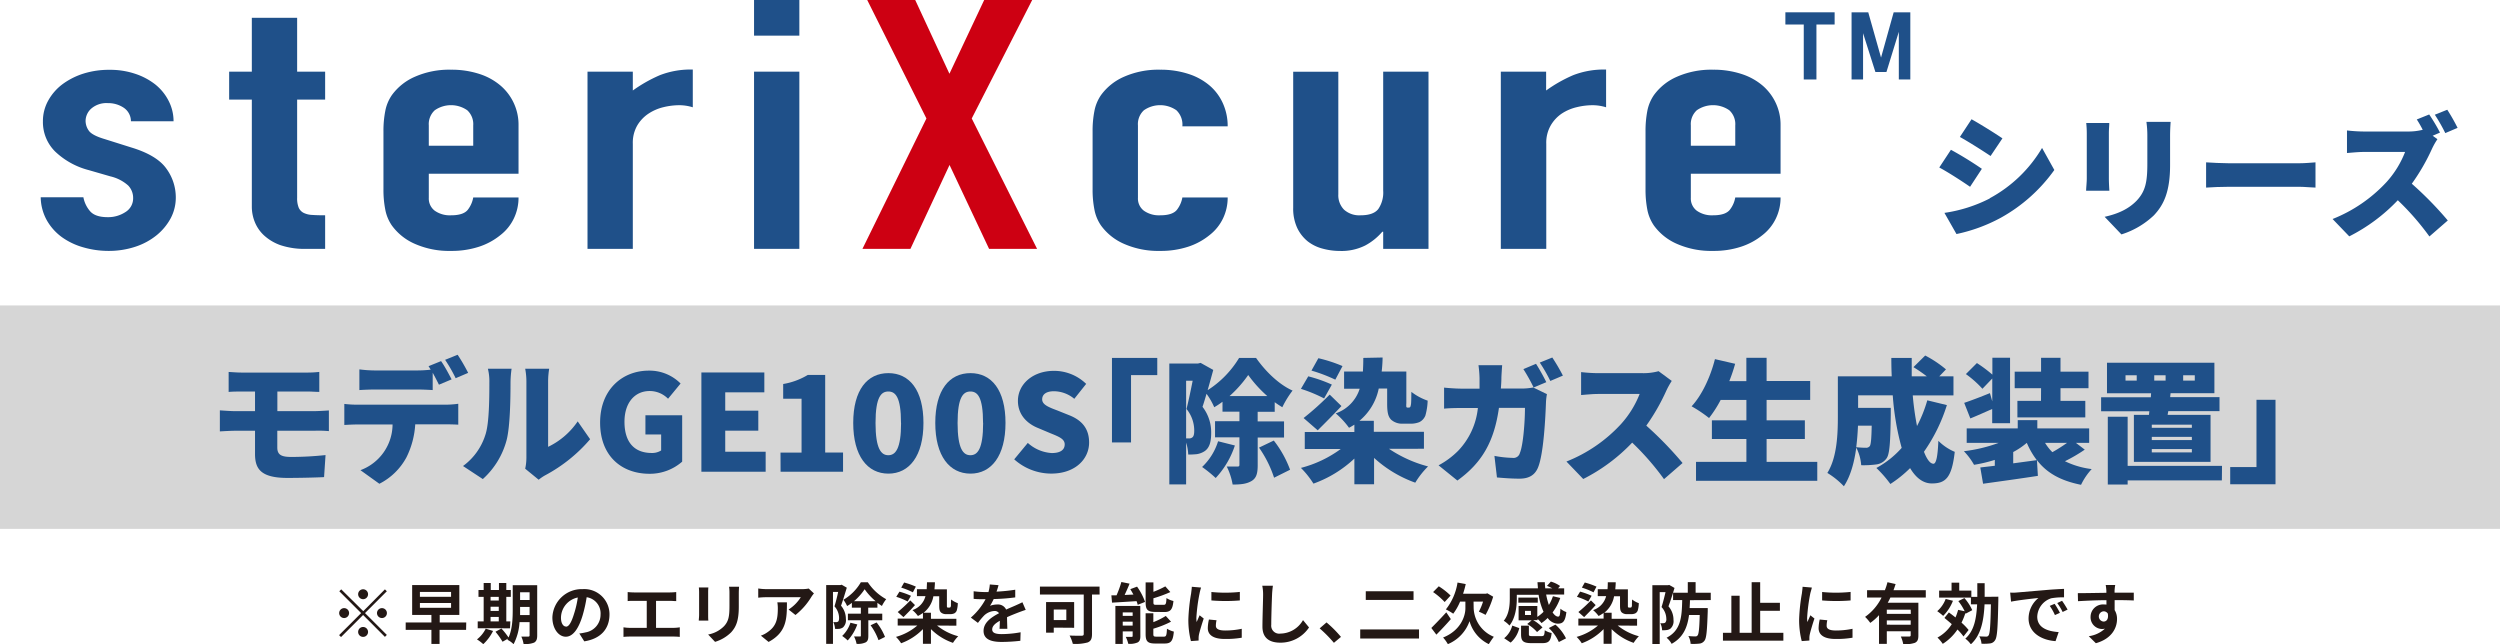 <svg xmlns="http://www.w3.org/2000/svg" viewBox="0 0 680.33 175.3"><g id="レイヤー_2" data-name="レイヤー 2"><g id="レイヤー_4" data-name="レイヤー 4"><rect y="83.12" width="680.33" height="60.8" style="fill:#d6d6d6"/><path d="M485.86,3.35h13.4V6.67h-13.4Zm5,1.5h3.45V21.63h-3.45Z" style="fill:#1f5089"/><path d="M515.33,3.35h4.53V21.63h-3.13V7.44l.13.8-3.5,11.36h-3L506.83,8.5,507,7.44V21.63h-3.13V3.35h4.54l3.48,12.32Z" style="fill:#1f5089"/><path d="M35.63,33a4.44,4.44,0,0,0-2-3.71,7.64,7.64,0,0,0-4.29-1.23,6.32,6.32,0,0,0-4.48,1.47,4.54,4.54,0,0,0-1.57,3.38,4.63,4.63,0,0,0,.85,2.61q.84,1.29,4.35,2.33l7.26,2.29q6.89,2.09,9.49,5.7a13.26,13.26,0,0,1,2.6,7.9,12,12,0,0,1-1.39,5.66A15.33,15.33,0,0,1,42.64,64a18.12,18.12,0,0,1-5.8,3.14,23,23,0,0,1-7.38,1.14,24.61,24.61,0,0,1-6.89-1,18.59,18.59,0,0,1-5.75-2.76,14.54,14.54,0,0,1-4.05-4.52,13.25,13.25,0,0,1-1.69-6.32H22.69a8.13,8.13,0,0,0,1.75,3.71q1.39,1.71,4.9,1.71a8.59,8.59,0,0,0,4.78-1.38,4.37,4.37,0,0,0,2.11-3.85A4.85,4.85,0,0,0,34.9,50.5,11,11,0,0,0,30.06,48l-5.92-1.71A20.79,20.79,0,0,1,15,41.23,11.27,11.27,0,0,1,11.68,33a11.47,11.47,0,0,1,1.46-5.66,14,14,0,0,1,3.93-4.47A19.48,19.48,0,0,1,22.81,20a23.07,23.07,0,0,1,7-1,21.32,21.32,0,0,1,7,1.09A17.88,17.88,0,0,1,42.28,23a13.61,13.61,0,0,1,3.62,4.47A12.06,12.06,0,0,1,47.23,33Z" style="fill:#1f5089"/><path d="M68.53,4.85H80.86V19.5h7.62v7.61H80.86V53.83a6.75,6.75,0,0,0,.42,2.66,2.9,2.9,0,0,0,1.33,1.43,5.84,5.84,0,0,0,2.36.57c1,.07,2.14.1,3.51.1v9.13H83.4a20.55,20.55,0,0,1-7.07-1A13,13,0,0,1,71.79,64a10.09,10.09,0,0,1-2.48-3.66,11.09,11.09,0,0,1-.78-4V27.11H62.36V19.5h6.17Z" style="fill:#1f5089"/><path d="M116.69,47.27v6.56a4.15,4.15,0,0,0,1.63,3.52,7.11,7.11,0,0,0,4.41,1.24q3.51,0,4.66-1.62a7.56,7.56,0,0,0,1.39-3.23h12.33a13,13,0,0,1-1.27,5.7A12.57,12.57,0,0,1,136.15,64a18,18,0,0,1-5.8,3.14,23.83,23.83,0,0,1-7.62,1.14,23.11,23.11,0,0,1-9.79-1.9,15.21,15.21,0,0,1-6.29-5A11.26,11.26,0,0,1,104.84,57a27.64,27.64,0,0,1-.49-5.42V35.67a27.74,27.74,0,0,1,.49-5.43,11.28,11.28,0,0,1,1.81-4.37,15.21,15.21,0,0,1,6.29-5,23.11,23.11,0,0,1,9.79-1.9,24.38,24.38,0,0,1,7.68,1.14,16.77,16.77,0,0,1,5.8,3.18,14,14,0,0,1,3.63,4.81A13.86,13.86,0,0,1,141.11,34V47.27Zm0-7.61h12.09V34.14A5.13,5.13,0,0,0,127.15,30a7.75,7.75,0,0,0-8.83,0,5.1,5.1,0,0,0-1.63,4.13Z" style="fill:#1f5089"/><path d="M159.88,19.5h12.33v5.13a38.62,38.62,0,0,1,7.38-4.18,23.06,23.06,0,0,1,8.94-1.52V29.2a12.38,12.38,0,0,0-3.74-.57,18.43,18.43,0,0,0-4.18.52,12.75,12.75,0,0,0-4.11,1.76,10,10,0,0,0-3.08,3.23,9.41,9.41,0,0,0-1.21,5V67.72H159.88Z" style="fill:#1f5089"/><path d="M205.2,0h12.33V9.7H205.2Zm0,19.5h12.33V67.72H205.2Z" style="fill:#1f5089"/><path d="M252.11,32.24,236,0h13.06l9.31,20.07L267.83,0h13.06L264.44,32.24l17.78,35.48H269.16L258.4,44.89,247.76,67.72H234.7Z" style="fill:#cd0012"/><path d="M309.67,53.83a4.15,4.15,0,0,0,1.63,3.52,7.11,7.11,0,0,0,4.41,1.24q3.51,0,4.66-1.62a7.56,7.56,0,0,0,1.39-3.23h12.33a13,13,0,0,1-1.27,5.7A12.68,12.68,0,0,1,329.13,64a18,18,0,0,1-5.8,3.14,23.83,23.83,0,0,1-7.62,1.14,23.11,23.11,0,0,1-9.79-1.9,15.21,15.21,0,0,1-6.29-5A11.26,11.26,0,0,1,297.82,57a27.64,27.64,0,0,1-.49-5.42V35.67a27.74,27.74,0,0,1,.49-5.43,11.28,11.28,0,0,1,1.81-4.37,15.21,15.21,0,0,1,6.29-5,23.11,23.11,0,0,1,9.79-1.9,24.38,24.38,0,0,1,7.68,1.14,16.77,16.77,0,0,1,5.8,3.18,13.79,13.79,0,0,1,3.63,4.9,15,15,0,0,1,1.27,6.18H321.76A5.37,5.37,0,0,0,320.13,30a7.75,7.75,0,0,0-8.83,0,5.1,5.1,0,0,0-1.63,4.13Z" style="fill:#1f5089"/><path d="M388.74,67.72H376.41V63.06h-.24a16,16,0,0,1-4.66,3.75,14.41,14.41,0,0,1-6.95,1.48,17.67,17.67,0,0,1-4.59-.62,11.17,11.17,0,0,1-4.11-2A10.49,10.49,0,0,1,353,62a12.49,12.49,0,0,1-1.08-5.47v-37H364.2V52.88a5.56,5.56,0,0,0,1.57,4.19,6.19,6.19,0,0,0,4.47,1.52q3.51,0,4.84-1.71a7.93,7.93,0,0,0,1.33-5V19.5h12.33Z" style="fill:#1f5089"/><path d="M408.42,19.5h12.33v5.13a38.62,38.62,0,0,1,7.38-4.18,23.06,23.06,0,0,1,8.94-1.52V29.2a12.38,12.38,0,0,0-3.74-.57,18.43,18.43,0,0,0-4.18.52A12.75,12.75,0,0,0,425,30.91,9.92,9.92,0,0,0,422,34.14a9.41,9.41,0,0,0-1.21,5V67.72H408.42Z" style="fill:#1f5089"/><path d="M460.13,47.27v6.56a4.15,4.15,0,0,0,1.63,3.52,7.12,7.12,0,0,0,4.42,1.24q3.49,0,4.65-1.62a7.44,7.44,0,0,0,1.39-3.23h12.33a13,13,0,0,1-1.27,5.7A12.65,12.65,0,0,1,479.6,64a18.18,18.18,0,0,1-5.81,3.14,23.72,23.72,0,0,1-7.61,1.14,23.15,23.15,0,0,1-9.8-1.9,15.21,15.21,0,0,1-6.29-5A11.42,11.42,0,0,1,448.28,57a28.46,28.46,0,0,1-.48-5.42V35.67a28.57,28.57,0,0,1,.48-5.43,11.44,11.44,0,0,1,1.81-4.37,15.21,15.21,0,0,1,6.29-5,23.15,23.15,0,0,1,9.8-1.9,24.28,24.28,0,0,1,7.67,1.14,16.82,16.82,0,0,1,5.81,3.18,14.11,14.11,0,0,1,3.62,4.81A13.86,13.86,0,0,1,484.55,34V47.27Zm0-7.61h12.09V34.14A5.1,5.1,0,0,0,470.59,30a7.75,7.75,0,0,0-8.83,0,5.1,5.1,0,0,0-1.63,4.13Z" style="fill:#1f5089"/><path d="M539.33,45.94l-3.21,4.89c-2.19-1.51-5.83-3.88-8.38-5.25l3.17-4.82A97.84,97.84,0,0,1,539.33,45.94Zm2.16,8a36.81,36.81,0,0,0,14.22-13.68l3.34,6a44.09,44.09,0,0,1-14.57,13,44.35,44.35,0,0,1-12.06,4.43l-3.28-5.76A39.49,39.49,0,0,0,541.49,54Zm3.45-16.31-3.24,4.82c-2.16-1.44-5.83-3.78-8.35-5.18l3.17-4.82C539,33.84,542.89,36.26,544.94,37.66Z" style="fill:#1f5089"/><path d="M573.89,36.33V48.57c0,.9.07,2.41.14,3.34H567.7c0-.72.18-2.26.18-3.38V36.33a27.41,27.41,0,0,0-.15-2.85H574C574,34.38,573.89,35,573.89,36.33Zm16.66.72V44.9c0,7.23-1.69,10.83-4.42,13.71a22.61,22.61,0,0,1-8.82,5.18L572.74,59c3.74-.83,6.55-2.16,8.71-4.39,2.41-2.56,2.91-5.11,2.91-10.08V37.05a27.55,27.55,0,0,0-.25-3.89h6.59C590.63,34.24,590.55,35.46,590.55,37.05Z" style="fill:#1f5089"/><path d="M606.58,44.43h19.11c1.62,0,3.38-.18,4.43-.25v6.87c-.94,0-3-.22-4.43-.22H606.58c-2.06,0-4.75.11-6.23.22V44.18C601.79,44.28,604.81,44.43,606.58,44.43Z" style="fill:#1f5089"/><path d="M664,36.08l-2,.86,1.3.94a19.23,19.23,0,0,0-1.48,2.62A55.67,55.67,0,0,1,656.33,50a95.49,95.49,0,0,1,9.79,10l-5,4.35a71.38,71.38,0,0,0-8.6-9.86,48.09,48.09,0,0,1-13.21,9.83l-4.54-4.72a40.14,40.14,0,0,0,14.73-10.11,26.37,26.37,0,0,0,5-8.14h-11.2c-1.62,0-3.6.22-4.61.29V35.5a42.86,42.86,0,0,0,4.61.29h12a16.24,16.24,0,0,0,4-.47c-.51-1-1.08-2-1.62-2.81l3.38-1.36A46.85,46.85,0,0,1,664,36.08Zm4.82-1.3-3.38,1.44a44.6,44.6,0,0,0-2.85-5l3.39-1.36A51.61,51.61,0,0,1,668.78,34.78Z" style="fill:#1f5089"/><path d="M65.89,101.39H83.48a30.15,30.15,0,0,0,3.41-.18v5.44c-1,0-2.07-.11-3.41-.11h-8v5.34H85.69c.76,0,2.79-.11,3.81-.19l0,5.63a32.17,32.17,0,0,0-3.7-.11H75.46v4.57c0,2.06,1.2,2.57,3.88,2.57a90,90,0,0,0,9.25-.51l-.4,6c-2.1.11-6.56.22-9.94.22-7.29,0-8.85-2.47-8.85-6.53v-6.31H64.11c-1.09,0-3.12.11-4.28.18v-5.73c1.05.07,3.08.22,4.28.22H69.4v-5.34H65.89c-1.35,0-2.54,0-3.67.11v-5.44C63.35,101.28,64.54,101.39,65.89,101.39Z" style="fill:#1f5089"/><path d="M97.37,110.13h23.75a26.57,26.57,0,0,0,3.59-.25v5.69c-1-.07-2.5-.1-3.59-.1H113a23.18,23.18,0,0,1-2.4,9,17.19,17.19,0,0,1-7.36,7.18l-5.15-3.7a13.36,13.36,0,0,0,8.74-12.44H97.37c-1.06,0-2.65.07-3.67.14v-5.73A30.17,30.17,0,0,0,97.37,110.13Zm25.53-6.89-3.45,1.45c-.47-.94-1.08-2.14-1.7-3.26v4.72c-1.34-.08-2.83-.15-4.21-.15H102c-1.27,0-3,.07-4.2.15v-5.63a32.93,32.93,0,0,0,4.2.29h11.5a32.65,32.65,0,0,0,3.7-.21c-.18-.33-.4-.66-.58-.95l3.41-1.38C121,99.62,122.25,102,122.9,103.24Zm4.5-1.77L124,102.92a41,41,0,0,0-2.87-5l3.41-1.38A50.57,50.57,0,0,1,127.4,101.47Z" style="fill:#1f5089"/><path d="M132.11,118.26c1-3,1.06-9.65,1.06-14.18a14.24,14.24,0,0,0-.4-3.74h6.45a28.62,28.62,0,0,0-.29,3.66c0,4.47-.11,12-1.05,15.71a21.77,21.77,0,0,1-6.49,10.66L126,126.82A16.68,16.68,0,0,0,132.11,118.26Zm11.14,6.27V103.71a18.83,18.83,0,0,0-.33-3.37h6.53a22,22,0,0,0-.29,3.41V121.6a20.39,20.39,0,0,0,8.05-6.93l3.38,4.86a42.13,42.13,0,0,1-12.26,9.83,12.33,12.33,0,0,0-1.74,1.19l-3.67-3A13.88,13.88,0,0,0,143.25,124.53Z" style="fill:#1f5089"/><path d="M163.31,115c0-9,6.05-14.14,13.27-14.14a11.91,11.91,0,0,1,8.63,3.51l-3.41,4.14a7,7,0,0,0-5-2.1c-4,0-6.86,3.11-6.86,8.37s2.4,8.49,7.44,8.49a4.53,4.53,0,0,0,2.54-.69v-4.35h-4.28V113h10v12.63a13.35,13.35,0,0,1-9,3.3C169.22,128.89,163.31,124.17,163.31,115Z" style="fill:#1f5089"/><path d="M190.87,101.36H208v5.4H197.36v5h9v5.44h-9v5.73h11v5.44H190.87Z" style="fill:#1f5089"/><path d="M212.4,123.16h5.73V108.5h-5v-4a19,19,0,0,0,6.68-2.46h4.75v21.11h4.86v5.22h-17Z" style="fill:#1f5089"/><path d="M232.19,115.1c0-9,3.84-13.56,9.57-13.56s9.54,4.61,9.54,13.56-3.84,13.79-9.54,13.79S232.19,124.1,232.19,115.1Zm13,0c0-7.11-1.53-8.56-3.45-8.56s-3.48,1.45-3.48,8.56,1.56,8.78,3.48,8.78S245.21,122.21,245.21,115.1Z" style="fill:#1f5089"/><path d="M254.52,115.1c0-9,3.84-13.56,9.58-13.56s9.53,4.61,9.53,13.56-3.84,13.79-9.53,13.79S254.52,124.1,254.52,115.1Zm13,0c0-7.11-1.52-8.56-3.44-8.56s-3.49,1.45-3.49,8.56,1.56,8.78,3.49,8.78S267.54,122.21,267.54,115.1Z" style="fill:#1f5089"/><path d="M276,125l3.7-4.47a10.65,10.65,0,0,0,6.52,2.76c2.4,0,3.52-.91,3.52-2.36s-1.48-2.06-3.81-3l-3.44-1.45c-2.83-1.13-5.48-3.49-5.48-7.4,0-4.54,4.06-8.16,9.8-8.16a12.53,12.53,0,0,1,8.77,3.55l-3.23,4.06a8.75,8.75,0,0,0-5.54-2.06c-2,0-3.2.79-3.2,2.21s1.67,2.1,4.07,3l3.37,1.35c3.34,1.34,5.33,3.59,5.33,7.4,0,4.49-3.77,8.45-10.3,8.45A15.11,15.11,0,0,1,276,125Z" style="fill:#1f5089"/><path d="M314.93,102.08h-7.14V120.4H302.6v-23h12.33Z" style="fill:#1f5089"/><path d="M342.26,119.06v7.5c0,2.22-.33,3.56-1.71,4.36s-3,.94-5.11.94a17.68,17.68,0,0,0-1.6-4.9c1.16,0,2.47,0,2.9,0s.55-.11.55-.51v-7.43h-6.64v-4.39h6.64v-2.61h-4.61v-2.69a22.44,22.44,0,0,1-2.25,1.49,18.26,18.26,0,0,0-2.1-3.66c-.37,1.3-.73,2.5-1.09,3.55a11.28,11.28,0,0,1,2.36,7.11c0,2.54-.51,4.06-1.74,4.93a5.32,5.32,0,0,1-2.18.84,21.87,21.87,0,0,1-2.32.11,13,13,0,0,0-.58-3.27v11.39h-4.57V98.93H326l.72-.18,3.45,1.92c-.47,1.7-1,3.66-1.53,5.51a26.84,26.84,0,0,0,8.56-8.78h4.61c2.58,3.67,6.2,7.22,9.94,8.89a25.69,25.69,0,0,0-2.79,4.53,24.64,24.64,0,0,1-2.07-1.37v2.61h-4.64v2.61h7.18v4.39Zm-19.48.25h.76a1.37,1.37,0,0,0,.94-.29c.37-.29.51-.87.51-1.85a9.29,9.29,0,0,0-2.1-5.87c.54-2.15,1.19-5.23,1.67-7.69h-1.78Zm13.27,1.92a23.86,23.86,0,0,1-5.22,8.85,34.82,34.82,0,0,0-3.7-3,16.18,16.18,0,0,0,4.35-7Zm8.82-13.45a34,34,0,0,1-5.19-5.73,32.47,32.47,0,0,1-5.08,5.73Zm1.77,12.11a29.13,29.13,0,0,1,4.43,7.94L346.72,130a31,31,0,0,0-4.1-8.19Z" style="fill:#1f5089"/><path d="M378,122.14a34.83,34.83,0,0,0,10.62,4.79,22.58,22.58,0,0,0-3.48,4.42,33.09,33.09,0,0,1-11.21-6.74v7.18h-5.36v-7a32,32,0,0,1-11.14,6.82,23.92,23.92,0,0,0-3.41-4.28,31.72,31.72,0,0,0,10.85-5.15h-9.8v-4.61h13.5v-2c-.48.29-.95.58-1.46.84a22.39,22.39,0,0,0-3.62-3.92,10.39,10.39,0,0,0,6.53-6.71h-4.25V101.1h5.12c.07-1.16.11-2.39.11-3.7l5.25-.11a37.31,37.31,0,0,1-.25,3.81h6.71v8.64a5.25,5.25,0,0,0,0,1,.39.39,0,0,0,.29.18h.4a.62.62,0,0,0,.32-.11c.08-.07.18-.29.26-.87s.07-1.78.1-3.3a15.52,15.52,0,0,0,4.43,2.39,16.7,16.7,0,0,1-.62,4.06,3.39,3.39,0,0,1-1.63,1.78,6.29,6.29,0,0,1-2.32.43h-2.36a4.44,4.44,0,0,1-3-1.08c-.73-.76-1.09-1.74-1.09-4.32v-4.17h-2.29a15.39,15.39,0,0,1-5.25,8.78h3.91v3h13.64v4.61Zm-17.67-13.71a38.55,38.55,0,0,0-6.31-2.61l2-3.41a39.09,39.09,0,0,1,6.42,2.25Zm-5.58,5.33a77.33,77.33,0,0,0,7.1-6.38l3.2,3.12c-2.14,2.28-4.36,4.53-6.46,6.6Zm8.63-10.44a43.19,43.19,0,0,0-6.49-2.47l1.88-3.37a39.28,39.28,0,0,1,6.57,2.14Z" style="fill:#1f5089"/><path d="M408.58,102.74c0,1-.07,2-.15,3h5.81a18.19,18.19,0,0,0,3-.29l3.73,1.81a16.2,16.2,0,0,0-.25,2c-.15,4.17-.62,14.07-2.14,17.88-.8,2-2.32,3.12-5.08,3.12-2.25,0-4.42-.18-6.13-.33l-.69-5.87a29.13,29.13,0,0,0,4.93.54,1.78,1.78,0,0,0,2-1.34c.87-2,1.38-8.31,1.38-12.26h-7.08c-1.3,9.18-4.6,14.94-11.31,19.77l-5.12-4.14a22.43,22.43,0,0,0,5.37-4,19.74,19.74,0,0,0,5.33-11.6H398.1c-1.13,0-3.45,0-5.12.18v-5.73c1.67.18,3.74.29,5.12.29h4.53c0-.91,0-1.89,0-2.87a31.12,31.12,0,0,0-.29-3.51h6.45C408.72,100.2,408.61,101.86,408.58,102.74ZM420.8,104l-3.45,1.45a47.88,47.88,0,0,0-2.79-5L418,99A57,57,0,0,1,420.8,104Zm4.5-1.78-3.41,1.45a40.84,40.84,0,0,0-2.87-5l3.41-1.38A51.68,51.68,0,0,1,425.3,102.19Z" style="fill:#1f5089"/><path d="M453.49,106.25a56.31,56.31,0,0,1-5.48,9.58A97,97,0,0,1,457.88,126l-5.05,4.39a71.86,71.86,0,0,0-8.66-9.94,48.5,48.5,0,0,1-13.32,9.9l-4.57-4.75a40.46,40.46,0,0,0,14.84-10.19,26.82,26.82,0,0,0,5.08-8.2H434.92c-1.64,0-3.63.22-4.65.29v-6.24a43.41,43.41,0,0,0,4.65.29H447a15.36,15.36,0,0,0,4.35-.54l3.59,2.65A21.53,21.53,0,0,0,453.49,106.25Z" style="fill:#1f5089"/><path d="M494.54,125.69v5.16h-33v-5.16h13.71v-6.23h-9.39v-5.08h9.39v-5.55h-7a32.1,32.1,0,0,1-3.16,4.93,36.08,36.08,0,0,0-4.75-3.19c2.79-3,5.11-7.94,6.35-12.84L472.19,99a45.13,45.13,0,0,1-1.59,4.72h4.64V97.37h5.51v6.31h11.86v5.15H480.75v5.55h10.41v5.08H480.75v6.23Z" style="fill:#1f5089"/><path d="M529.81,110.24a46.13,46.13,0,0,1-6.24,12.7c.8,2.07,1.7,3.26,2.58,3.26.72,0,1.16-1.81,1.34-6.24a13.74,13.74,0,0,0,4.46,3c-.8,7.08-2.5,8.6-6.24,8.6-2.39,0-4.35-1.56-5.91-4.17a32.69,32.69,0,0,1-5.37,4.32,31.89,31.89,0,0,0-3.81-4.36,25.22,25.22,0,0,0,6.89-5.47,72.07,72.07,0,0,1-2.43-14.29h-9.43V111h8.89s0,1.27,0,1.85c-.11,7.4-.29,10.74-1.16,11.9a4,4,0,0,1-2.72,1.63,26.54,26.54,0,0,1-4.17.22,12.35,12.35,0,0,0-1.34-4.79c-.51,3.84-1.52,7.73-3.37,10.52a21.92,21.92,0,0,0-4.5-3.63c2.68-4.28,2.86-10.7,2.86-15.45V102.41h14.66c-.08-1.67-.11-3.34-.11-5h5.55c0,1.67,0,3.34,0,5h4.1a42.09,42.09,0,0,0-3.63-2.5l3.2-3.16a30.67,30.67,0,0,1,5.65,3.77l-1.81,1.89h3.85v5.19H520.52a78.08,78.08,0,0,0,1.16,8.34,37,37,0,0,0,2.8-7Zm-24.19,5.59c-.08,1.85-.22,3.84-.48,5.87,1.09.11,2,.15,2.62.15a1.23,1.23,0,0,0,1.08-.47c.29-.44.44-1.92.51-5.55Z" style="fill:#1f5089"/><path d="M567.33,122.36a42.64,42.64,0,0,1-5.4,3.15,22.89,22.89,0,0,0,7.29,2.14,17.19,17.19,0,0,0-2.9,4.28c-5.62-1.12-9.36-3.26-12-6.71l.25,4.28c-5.19.8-10.77,1.56-14.91,2.14l-.76-4.42c1.16-.15,2.5-.29,3.95-.47v-1.6a39.45,39.45,0,0,1-5.65,1.34,18,18,0,0,0-2.76-3.7,41.72,41.72,0,0,0,9.5-2.28h-8.74v-3.92h13.89v-2.25h5.33v2.25h14.11v3.92h-3.62Zm-25.17-13.13V103l-2.68,2.8a27.87,27.87,0,0,0-4.5-4l3-3a36.92,36.92,0,0,1,4.21,3.15v-4.6H547v17.81h-4.86V111.3c-2,.87-4.06,1.81-5.95,2.57l-1.67-4.24c1.85-.62,4.43-1.6,7-2.65Zm5.7,16.86,6.42-.87a21.75,21.75,0,0,1-2.72-4.71,20.15,20.15,0,0,1-3.7,2.5Zm7.58-20.45h-7.18v-4.5h7.18V97.37h5.29v3.77h7.62v4.5h-7.62v3.44h6.75v4.5H549v-4.5h6.42Zm1.08,14.87a12.75,12.75,0,0,0,2,2.54,43.82,43.82,0,0,0,4-2.54Z" style="fill:#1f5089"/><path d="M584.91,111.91H571.78V108.1h13.53l.07-1.08h-12V98.71h29.23V107H590.68l-.11,1.08H604v3.81H590.06l-.18,1h11.68v12.8H580.7v-12.8h4.1Zm19.73,18.83H579v1.12H573.6V113.4H579v13.38h25.68Zm-23.17-28.62h-3.05v1.45h3.05Zm15,13.45H585.57v.84h10.91Zm0,3.31H585.57v.87h10.91Zm0,3.33H585.57v.91h10.91Zm-10.23-18.64h3.09v-1.45h-3.09Zm7.87,0h3.16v-1.45h-3.16Z" style="fill:#1f5089"/><path d="M606.91,127.11h7.15V108.79h5.18v23H606.91Z" style="fill:#1f5089"/><path d="M104.75,160.38l.52.52-5.94,5.94,5.94,5.94-.52.53-5.94-5.95-6,6-.53-.52,6-6-5.94-5.94.52-.52,6,5.94Zm-11.08,7.81A1.35,1.35,0,1,1,95,166.84,1.36,1.36,0,0,1,93.67,168.19Zm3.79-6.48a1.35,1.35,0,1,1,1.35,1.35A1.36,1.36,0,0,1,97.46,161.71Zm2.7,10.26a1.35,1.35,0,1,1-1.35-1.35A1.36,1.36,0,0,1,100.16,172Zm3.78-6.48a1.35,1.35,0,1,1-1.35,1.35A1.36,1.36,0,0,1,103.94,165.49Z" style="fill:#231815"/><path d="M126.84,171.4h-7.22v3.83H117.4V171.4h-7v-2h7v-2.05h-5.24v-8.14H125v8.14h-5.34v2.05h7.22Zm-12.57-9h8.48v-1.32h-8.48Zm0,3h8.48v-1.3h-8.48Z" style="fill:#231815"/><path d="M134.18,171.7a12.42,12.42,0,0,1-2.67,3.6A11.49,11.49,0,0,0,129.8,174a8.34,8.34,0,0,0,2.38-2.92Zm4.61-.72H130v-1.87h1.62v-6.68h-1.41v-1.87h1.41v-1.91h1.93v1.91h2.23v-1.91h2v1.91h1.23v1.87h-1.23v6.68h1.1Zm-5.29-8.55v1h2.23v-1Zm0,3.82h2.23v-1.14H133.5Zm0,2.86h2.23v-1.22H133.5Zm12.69,3.76c0,1.07-.2,1.62-.83,2a6.21,6.21,0,0,1-2.88.37,7.74,7.74,0,0,0-.61-2c.77,0,1.64,0,1.89,0s.36-.09.36-.38v-3.55h-2.74a14.84,14.84,0,0,1-1.62,6,6.09,6.09,0,0,0-1.69-1.21c.05-.11.12-.2.18-.31l-1.49.85a19.07,19.07,0,0,0-1.93-2.72l1.62-.88a19.26,19.26,0,0,1,1.94,2.45c1.05-2.25,1.14-5.3,1.14-7.64v-6.6h6.66Zm-2.07-5.49v-2.21h-2.59v.66c0,.47,0,1,0,1.55Zm-2.59-6.21v2.11h2.59v-2.11Z" style="fill:#231815"/><path d="M159,174.53l-1.35-2.14a12.93,12.93,0,0,0,1.67-.29,4.89,4.89,0,0,0,4.11-4.83,4.45,4.45,0,0,0-3.78-4.75,38,38,0,0,1-1.08,4.88c-1.08,3.64-2.63,5.87-4.6,5.87s-3.65-2.2-3.65-5.24a8,8,0,0,1,8.26-7.71,6.86,6.86,0,0,1,7.28,7C165.81,171.15,163.49,173.83,159,174.53Zm-4.95-4c.75,0,1.46-1.14,2.19-3.57a26.46,26.46,0,0,0,1-4.36,5.68,5.68,0,0,0-4.57,5.23C152.58,169.61,153.3,170.5,154,170.5Z" style="fill:#231815"/><path d="M172.53,161.22h9.8c.54,0,1.17-.05,1.69-.1v2.46c-.54,0-1.17-.07-1.69-.07h-3.8v7.35h4.77a11.15,11.15,0,0,0,1.69-.15v2.61a14.88,14.88,0,0,0-1.69-.09H171.43a15.37,15.37,0,0,0-1.76.09v-2.61a11.61,11.61,0,0,0,1.76.15H176v-7.35h-3.48c-.49,0-1.26,0-1.71.07v-2.46C171.29,161.17,172,161.22,172.53,161.22Z" style="fill:#231815"/><path d="M192.71,161.24v6.09c0,.45,0,1.15.06,1.56h-2.61c0-.34.09-1,.09-1.58v-6.07a13.71,13.71,0,0,0-.07-1.38h2.59A13.47,13.47,0,0,0,192.71,161.24Zm8.34.27v3.57c0,3.87-.76,5.54-2.09,7a10.53,10.53,0,0,1-4.37,2.59l-1.88-2a8.12,8.12,0,0,0,4.33-2.27c1.24-1.35,1.47-2.7,1.47-5.51v-3.42a11.63,11.63,0,0,0-.11-1.8h2.72C201.09,160.22,201.05,160.79,201.05,161.51Z" style="fill:#231815"/><path d="M220.8,162.43a18.4,18.4,0,0,1-4.33,4.93l-1.87-1.49a10.77,10.77,0,0,0,3.32-3.35h-9.39a21.52,21.52,0,0,0-2.19.13v-2.51a14,14,0,0,0,2.19.18h9.71a9.27,9.27,0,0,0,1.84-.16l1.42,1.33A9.17,9.17,0,0,0,220.8,162.43Zm-11.64,12.26-2.1-1.71a7.2,7.2,0,0,0,1.89-1c2.29-1.58,2.72-3.49,2.72-6.44a9.92,9.92,0,0,0-.13-1.62h2.61C214.15,168.39,214.06,172.06,209.16,174.69Z" style="fill:#231815"/><path d="M230.44,159.93c-.47,1.53-1.06,3.49-1.57,4.9a5.53,5.53,0,0,1,1.32,3.61,2.65,2.65,0,0,1-.8,2.31,2.48,2.48,0,0,1-1,.38,8.36,8.36,0,0,1-1.15,0,4.59,4.59,0,0,0-.47-1.82c.32,0,.56,0,.79,0a1,1,0,0,0,.51-.16c.19-.14.27-.5.27-1a4.83,4.83,0,0,0-1.25-3.15c.36-1.13.74-2.7,1-3.92h-1.41v14.13h-1.85v-16h3.91l.3-.09Zm2.86,10a12.72,12.72,0,0,1-2.61,4.36,12.59,12.59,0,0,0-1.51-1.23,8.57,8.57,0,0,0,2.25-3.6Zm3-1.14V173c0,1-.16,1.51-.77,1.83a5,5,0,0,1-2.43.38,7.29,7.29,0,0,0-.69-2c.69,0,1.35,0,1.59,0s.27-.07.27-.27V168.8h-3.53V167h3.53v-1.63h-2.45v-1.32a9.9,9.9,0,0,1-1.3.88,8.06,8.06,0,0,0-1-1.71,13.38,13.38,0,0,0,4.75-4.77h1.89a14.16,14.16,0,0,0,5,4.61A10.3,10.3,0,0,0,240,164.9c-.4-.25-.81-.54-1.23-.85v1.32h-2.5V167h3.82v1.8Zm2-5.18a16.35,16.35,0,0,1-3-3.26,16.08,16.08,0,0,1-2.9,3.26Zm.25,5.78a15.71,15.71,0,0,1,2.29,3.94l-1.77.88a16.11,16.11,0,0,0-2.16-4.05Z" style="fill:#231815"/><path d="M255,170.23a15.36,15.36,0,0,0,5.76,2.91,10.5,10.5,0,0,0-1.42,1.8,15.65,15.65,0,0,1-6-3.74v4h-2.18v-4a15.72,15.72,0,0,1-5.94,3.85,9.75,9.75,0,0,0-1.4-1.73,15.08,15.08,0,0,0,5.81-3.09h-5.34v-1.88h6.87v-1.54a10.66,10.66,0,0,1-1.36.82,9,9,0,0,0-1.5-1.6,5.42,5.42,0,0,0,3.55-3.8h-2.32v-1.89h2.66c0-.59.07-1.2.07-1.89l2.16,0c0,.68-.07,1.31-.12,1.92h3.38v4.34c0,.31,0,.47.06.54a.34.34,0,0,0,.23.09h.36a.76.76,0,0,0,.27-.05.84.84,0,0,0,.18-.45c0-.27,0-.9.05-1.7a6.51,6.51,0,0,0,1.82,1,7.59,7.59,0,0,1-.29,2,1.42,1.42,0,0,1-.72.8,2.78,2.78,0,0,1-1.09.19h-1.12a2.08,2.08,0,0,1-1.35-.45c-.34-.34-.49-.73-.49-1.94v-2.47H254a7.29,7.29,0,0,1-2.66,4.47h2v1.65h6.92v1.88Zm-8-6.54a17.82,17.82,0,0,0-3.1-1.28l.87-1.4a20.33,20.33,0,0,1,3.13,1.13Zm-2.7,2.86a37.89,37.89,0,0,0,3.42-3.16l1.28,1.27c-1,1.14-2.13,2.27-3.14,3.28Zm4.12-5.36a19.67,19.67,0,0,0-3.17-1.28l.79-1.39a21,21,0,0,1,3.19,1.12Z" style="fill:#231815"/><path d="M271.18,161a45.83,45.83,0,0,0,5.1-.52l0,2.09a53.24,53.24,0,0,1-5.87.45,12.68,12.68,0,0,1-1,1.84,6,6,0,0,1,2-.36,2.43,2.43,0,0,1,2.39,1.38c.94-.43,1.69-.73,2.43-1.06s1.33-.59,2-.93l.9,2.08c-.57.17-1.53.53-2.14.76-.81.32-1.84.72-2.94,1.22,0,1,.06,2.34.08,3.17H272c.05-.54.07-1.4.09-2.19-1.36.77-2.08,1.47-2.08,2.37s.85,1.26,2.62,1.26a29.08,29.08,0,0,0,5.11-.5l-.07,2.32a45.59,45.59,0,0,1-5.1.31c-2.83,0-4.91-.69-4.91-3s2.16-3.74,4.21-4.81a1.39,1.39,0,0,0-1.26-.61,4.4,4.4,0,0,0-2.81,1.24,20.69,20.69,0,0,0-1.67,2l-1.93-1.44a17.6,17.6,0,0,0,4-5h-.24c-.73,0-2,0-3-.1V160.9a24.13,24.13,0,0,0,3.17.22h.86a10.29,10.29,0,0,0,.37-2.07l2.37.19A15.51,15.51,0,0,1,271.18,161Z" style="fill:#231815"/><path d="M299.24,161.8h-2.07v10.73c0,1.3-.31,1.93-1.15,2.29a12.19,12.19,0,0,1-4.07.39,9.9,9.9,0,0,0-.88-2.26c1.27.07,2.84.05,3.27.05s.58-.13.58-.5V161.8H283v-2.16h16.22Zm-12.48,9v1.37h-2.09v-8.33h7.64v7Zm0-4.93v2.88h3.42v-2.88Z" style="fill:#231815"/><path d="M309.43,159.64a16.89,16.89,0,0,1,2.18,4.16l-2,.79a6.64,6.64,0,0,0-.32-1c-2.38.16-4.83.3-6.67.41l-.18-2c.44,0,.9,0,1.41,0a27.8,27.8,0,0,0,1.31-3.62l2.23.45c-.41,1.05-.9,2.13-1.34,3.08l2.39-.11c-.27-.5-.56-1-.85-1.47Zm.9,13.43c0,.94-.18,1.46-.77,1.77a5.36,5.36,0,0,1-2.52.36,8.39,8.39,0,0,0-.69-1.89c.64,0,1.36,0,1.59,0s.29-.06.29-.27v-1.21h-2.7v3.4h-2V164.9h6.78Zm-4.8-6.41v.94h2.7v-.94Zm2.7,3.58v-1.06h-2.7v1.06Zm6.14-3.72c-2.11,0-2.61-.63-2.61-2.61v-5.42h2.12v2.57a27.31,27.31,0,0,0,3.24-1.49l1.37,1.55a35.21,35.21,0,0,1-4.61,1.69v1.06c0,.65.11.72.79.72h2c.57,0,.7-.27.77-1.84a5.83,5.83,0,0,0,1.89.8c-.23,2.3-.79,3-2.45,3Zm2.37,6.73c.62,0,.74-.34.83-2.16a6.46,6.46,0,0,0,1.87.79c-.23,2.54-.77,3.24-2.5,3.24h-2.56c-2.1,0-2.62-.61-2.62-2.59v-5.65h2.1v2.43a21,21,0,0,0,3.39-1.69l1.42,1.56a26.79,26.79,0,0,1-4.81,1.91v1.44c0,.63.13.72.83.72Z" style="fill:#231815"/><path d="M326.44,161.49a46.92,46.92,0,0,0-.87,6.61,9.41,9.41,0,0,0,.07,1.17c.28-.61.56-1.24.81-1.83l1.12.88c-.5,1.49-1.1,3.45-1.3,4.41a6,6,0,0,0-.09.85c0,.19,0,.48,0,.73l-2.09.15a23,23,0,0,1-.7-5.89,49.9,49.9,0,0,1,.76-7.13c.05-.5.16-1.19.18-1.76l2.52.21A15.15,15.15,0,0,0,326.44,161.49Zm4.44,8.81c0,.79.69,1.28,2.53,1.28a21.45,21.45,0,0,0,4.51-.47l0,2.43a25.15,25.15,0,0,1-4.64.34c-3.1,0-4.6-1.1-4.6-2.95a10.93,10.93,0,0,1,.31-2.34l2.07.2A6.26,6.26,0,0,0,330.88,170.3Zm6.52-9.22v2.32a47.62,47.62,0,0,1-7.74,0v-2.3A37.7,37.7,0,0,0,337.4,161.08Z" style="fill:#231815"/><path d="M346.17,161.8c-.08,1.94-.22,6-.22,8.21a2.17,2.17,0,0,0,2.48,2.41,7.19,7.19,0,0,0,6.16-3.67l1.64,2a9.31,9.31,0,0,1-7.81,4.14c-3,0-4.87-1.29-4.87-4.37,0-2.42.18-7.15.18-8.7a11.6,11.6,0,0,0-.23-2.43l2.9,0C346.29,160.16,346.2,161.08,346.17,161.8Z" style="fill:#231815"/><path d="M359.12,171l1.87-1.62a31.75,31.75,0,0,1,3.93,3.94L363,174.93A35.64,35.64,0,0,0,359.12,171Z" style="fill:#231815"/><path d="M386.16,171.29v2.47h-16v-2.47Zm-1.49-10.39v2.36h-13V160.9Z" style="fill:#231815"/><path d="M394.82,168.48c-1.26,1.46-2.72,3-3.94,4.23l-1.37-1.82c1-1,2.59-2.63,4.07-4.26Zm-1.68-4.65a18.87,18.87,0,0,0-3.15-2.71l1.55-1.57a19.07,19.07,0,0,1,3.21,2.52Zm7.89,1.68a8.78,8.78,0,0,0,5.49,7.78c-.41.52-1,1.4-1.37,2a9.91,9.91,0,0,1-5.24-6.25,10.55,10.55,0,0,1-5.9,6.25,10.05,10.05,0,0,0-1.3-1.8c4.86-1.94,6.07-5.92,6.07-7.92v-1.86h-1.44a15,15,0,0,1-1.87,3.3,14.21,14.21,0,0,0-2-1.17,15.57,15.57,0,0,0,3.17-7.31l2.23.41a24.8,24.8,0,0,1-.72,2.63h6.2l.41-.11,1.58.92a24.57,24.57,0,0,1-2.07,4.95,17.07,17.07,0,0,0-1.82-.88,16.19,16.19,0,0,0,1.14-2.74H401Z" style="fill:#231815"/><path d="M412.77,162.84c0,2.22-.34,5.35-2,7.39a7.09,7.09,0,0,0-1.55-1.3c1.48-1.78,1.64-4.3,1.64-6.12v-2.7h7.65c0-.56-.09-1.12-.11-1.68h2c0,.56.06,1.14.11,1.68h1.93a13.53,13.53,0,0,0-1.46-.67l1.06-1.17a8.29,8.29,0,0,1,2.5,1.19l-.54.65h1.66v1.69h-4.9a18.77,18.77,0,0,0,.74,2.83,11,11,0,0,0,1.1-2.38l2,.47a14.41,14.41,0,0,1-2.09,3.94c.49.72,1,1.14,1.5,1.14s.54-.62.63-2.16a5.11,5.11,0,0,0,1.62.93c-.31,2.56-.94,3.15-2.36,3.15a3.51,3.51,0,0,1-2.72-1.55,12.1,12.1,0,0,1-1.69,1.39,8.35,8.35,0,0,0-1.07-1.13v.32H417.2a10.14,10.14,0,0,1,2.56,2L418.28,172a10.9,10.9,0,0,0-2.68-2.19l1.22-1h-3.56v-3.89h5.09v2.95a10.17,10.17,0,0,0,1.7-1.38,17.93,17.93,0,0,1-1.35-4.63h-5.93Zm-3.44,10.84a6.49,6.49,0,0,0,2.2-3.44l1.91.69a7.44,7.44,0,0,1-2.34,3.94Zm9.15-9.68h-5.29v-1.37h5.29Zm1,9.11c.68,0,.81-.18.9-1.6a5.48,5.48,0,0,0,1.87.75c-.23,2.22-.83,2.76-2.57,2.76h-2.88c-2.33,0-2.87-.58-2.87-2.43v-2.33h2.13v2.31c0,.48.14.54,1,.54Zm-2.88-6.88H415v1.13h1.64Zm6.68,3.75a12,12,0,0,1,2.88,3.74l-1.95,1a11.92,11.92,0,0,0-2.73-3.81Z" style="fill:#231815"/><path d="M440.23,170.23a15.36,15.36,0,0,0,5.76,2.91,10.5,10.5,0,0,0-1.42,1.8,15.65,15.65,0,0,1-6-3.74v4h-2.18v-4a15.72,15.72,0,0,1-5.94,3.85,9.75,9.75,0,0,0-1.4-1.73,15.08,15.08,0,0,0,5.81-3.09h-5.34v-1.88h6.87v-1.54a10.66,10.66,0,0,1-1.36.82,9,9,0,0,0-1.5-1.6,5.42,5.42,0,0,0,3.55-3.8H434.8v-1.89h2.66c.05-.59.07-1.2.07-1.89l2.16,0c0,.68-.07,1.31-.12,1.92H443v4.34c0,.31,0,.47.06.54a.34.34,0,0,0,.23.09h.36a.76.76,0,0,0,.27-.05.84.84,0,0,0,.18-.45c0-.27,0-.9.05-1.7a6.51,6.51,0,0,0,1.82,1,7.59,7.59,0,0,1-.29,2,1.42,1.42,0,0,1-.72.8,2.78,2.78,0,0,1-1.09.19H442.7a2.08,2.08,0,0,1-1.35-.45c-.34-.34-.49-.73-.49-1.94v-2.47h-1.62a7.29,7.29,0,0,1-2.66,4.47h2v1.65h6.92v1.88Zm-8-6.54a17.82,17.82,0,0,0-3.1-1.28L430,161a20.33,20.33,0,0,1,3.13,1.13Zm-2.7,2.86a37.89,37.89,0,0,0,3.42-3.16l1.28,1.27c-1,1.14-2.13,2.27-3.14,3.28Zm4.12-5.36a19.67,19.67,0,0,0-3.17-1.28l.79-1.39a21,21,0,0,1,3.19,1.12Z" style="fill:#231815"/><path d="M455.69,160c-.48,1.59-1.11,3.59-1.65,5a5.51,5.51,0,0,1,1.37,3.71,2.72,2.72,0,0,1-.83,2.36,2.25,2.25,0,0,1-1.07.39,7.46,7.46,0,0,1-1.2.06,4.67,4.67,0,0,0-.49-1.93,3.78,3.78,0,0,0,.81,0,.92.92,0,0,0,.52-.14,1.31,1.31,0,0,0,.31-1.05,4.81,4.81,0,0,0-1.3-3.2c.38-1.17.8-2.81,1.08-4.07h-1.58v14.13h-2v-16h4.27l.3-.09Zm4.2,3.33c0,.74-.06,1.46-.09,2.15h4.93s0,.61,0,.88c-.18,5.26-.34,7.33-.9,8a1.91,1.91,0,0,1-1.42.79,13.82,13.82,0,0,1-2.34.06,5,5,0,0,0-.61-2.13,17.31,17.31,0,0,0,1.87.11.69.69,0,0,0,.63-.27c.32-.34.49-1.84.59-5.55h-2.91c-.45,3.39-1.59,6.11-4.74,7.84a5.5,5.5,0,0,0-1.37-1.66c3.88-2,4.16-5.58,4.25-10.25H455.3v-2h4v-2.88h2.13v2.88h4.12v2Z" style="fill:#231815"/><path d="M485.31,172.21v2.14H468.87v-2.14h2.29V162.12h2.25v10.09h3.27V158.43H479v5.62h5.37v2.16H479v6Z" style="fill:#231815"/><path d="M492.64,161.49a48.55,48.55,0,0,0-.86,6.61,7.81,7.81,0,0,0,.07,1.17c.27-.61.56-1.24.81-1.83l1.11.88c-.5,1.49-1.09,3.45-1.29,4.41a4.83,4.83,0,0,0-.09.85c0,.19,0,.48,0,.73l-2.08.15a23,23,0,0,1-.71-5.89,49.9,49.9,0,0,1,.76-7.13c.05-.5.16-1.19.18-1.76l2.52.21C493,160.27,492.71,161.17,492.64,161.49Zm4.45,8.81c0,.79.68,1.28,2.52,1.28a21.62,21.62,0,0,0,4.52-.47l0,2.43a25.15,25.15,0,0,1-4.64.34c-3.1,0-4.59-1.1-4.59-2.95a11.52,11.52,0,0,1,.3-2.34l2.07.2A6.21,6.21,0,0,0,497.09,170.3Zm6.52-9.22v2.32a47.75,47.75,0,0,1-7.75,0v-2.3A37.8,37.8,0,0,0,503.61,161.08Z" style="fill:#231815"/><path d="M514.43,162.61a13.52,13.52,0,0,1-.72,1.42h8.34v8.9c0,1.06-.2,1.64-.94,2a8,8,0,0,1-3.18.36,9,9,0,0,0-.65-2.07c.92,0,2,0,2.27,0s.41-.1.41-.36v-1.08h-6.5v3.44h-2.12V167.4a13.63,13.63,0,0,1-2.38,2.11,11.53,11.53,0,0,0-1.41-1.64,14,14,0,0,0,4.49-5.26h-3.95v-2h4.85a17.07,17.07,0,0,0,.7-2.17l2.22.5c-.19.56-.36,1.12-.58,1.67h8.79v2Zm5.53,3.3h-6.5v1.15H520Zm0,4.1v-1.17h-6.5V170Z" style="fill:#231815"/><path d="M531.46,163.49a11.83,11.83,0,0,1-2.66,4.11,15.5,15.5,0,0,0-1.62-1.28,8.27,8.27,0,0,0,2.3-3.33Zm2.87,9.71a14.24,14.24,0,0,0-1.64-1.89,13.5,13.5,0,0,1-4,3.9,12,12,0,0,0-1.44-1.71,10.48,10.48,0,0,0,3.89-3.65c-.69-.61-1.39-1.19-2-1.69l1.21-1.5c.58.42,1.19.88,1.8,1.37a14.84,14.84,0,0,0,.72-2.07l1.78.38a14.37,14.37,0,0,0-1.73-2.76l1.66-.83a13.11,13.11,0,0,1,2.13,3.3l-1.79.95-.07-.19a17.61,17.61,0,0,1-1.06,2.63,15.88,15.88,0,0,1,1.93,2Zm9.48-10.82s0,.68,0,1c-.15,7.4-.29,10-.89,10.84a1.82,1.82,0,0,1-1.4.88,12.42,12.42,0,0,1-2.29.07,4.83,4.83,0,0,0-.61-2c.81.05,1.55.07,1.89.07a.67.67,0,0,0,.63-.31c.38-.48.54-2.68.65-8.48h-1.73c-.23,4.63-1,8.41-3.73,10.89a6.31,6.31,0,0,0-1.51-1.54c2.4-2.13,3-5.32,3.22-9.35h-1.69v-1.82H527.7v-1.91h3.38v-2.16h2.09v2.16h3.3v1.7h1.62c0-1.17,0-2.42,0-3.71h2c0,1.28,0,2.52,0,3.71Z" style="fill:#231815"/><path d="M548.82,161.24l7.77-.66c1.86-.17,3.82-.27,5.1-.33l0,2.31a17.68,17.68,0,0,0-3.48.25,5.47,5.47,0,0,0-3.81,5c0,3,2.77,4,5.83,4.2l-.85,2.46c-3.78-.25-7.34-2.27-7.34-6.17a7.22,7.22,0,0,1,2.68-5.57c-1.69.18-5.37.58-7.45,1l-.24-2.47C547.77,161.31,548.47,161.28,548.82,161.24Zm11.75,5.53-1.36.61a13.65,13.65,0,0,0-1.41-2.5l1.33-.56A22.42,22.42,0,0,1,560.57,166.77Zm2.09-.88-1.35.65a15.35,15.35,0,0,0-1.47-2.43l1.31-.62A27.78,27.78,0,0,1,562.66,165.89Z" style="fill:#231815"/><path d="M575.44,160.72c0,.14,0,.34,0,.56,1.82,0,4.29,0,5.23,0l0,2.13c-1.08-.06-2.76-.1-5.21-.1,0,.92,0,1.91,0,2.71a4.5,4.5,0,0,1,.65,2.46c0,2.34-1.37,5.33-5.76,6.56l-1.93-1.91a8.12,8.12,0,0,0,4.4-2.05,4.27,4.27,0,0,1-.81.09,3.18,3.18,0,0,1-3.1-3.32,3.39,3.39,0,0,1,3.6-3.36,4.21,4.21,0,0,1,.72.05c0-.4,0-.81,0-1.21-2.72,0-5.52.15-7.74.27l-.05-2.18c2.05,0,5.33-.07,7.77-.1,0-.24,0-.42,0-.56a13.22,13.22,0,0,0-.18-1.57h2.61C575.53,159.46,575.46,160.43,575.44,160.72Zm-3,8.43c.75,0,1.42-.58,1.17-2.16a1.33,1.33,0,0,0-1.17-.63,1.4,1.4,0,0,0,0,2.79Z" style="fill:#231815"/></g></g></svg>